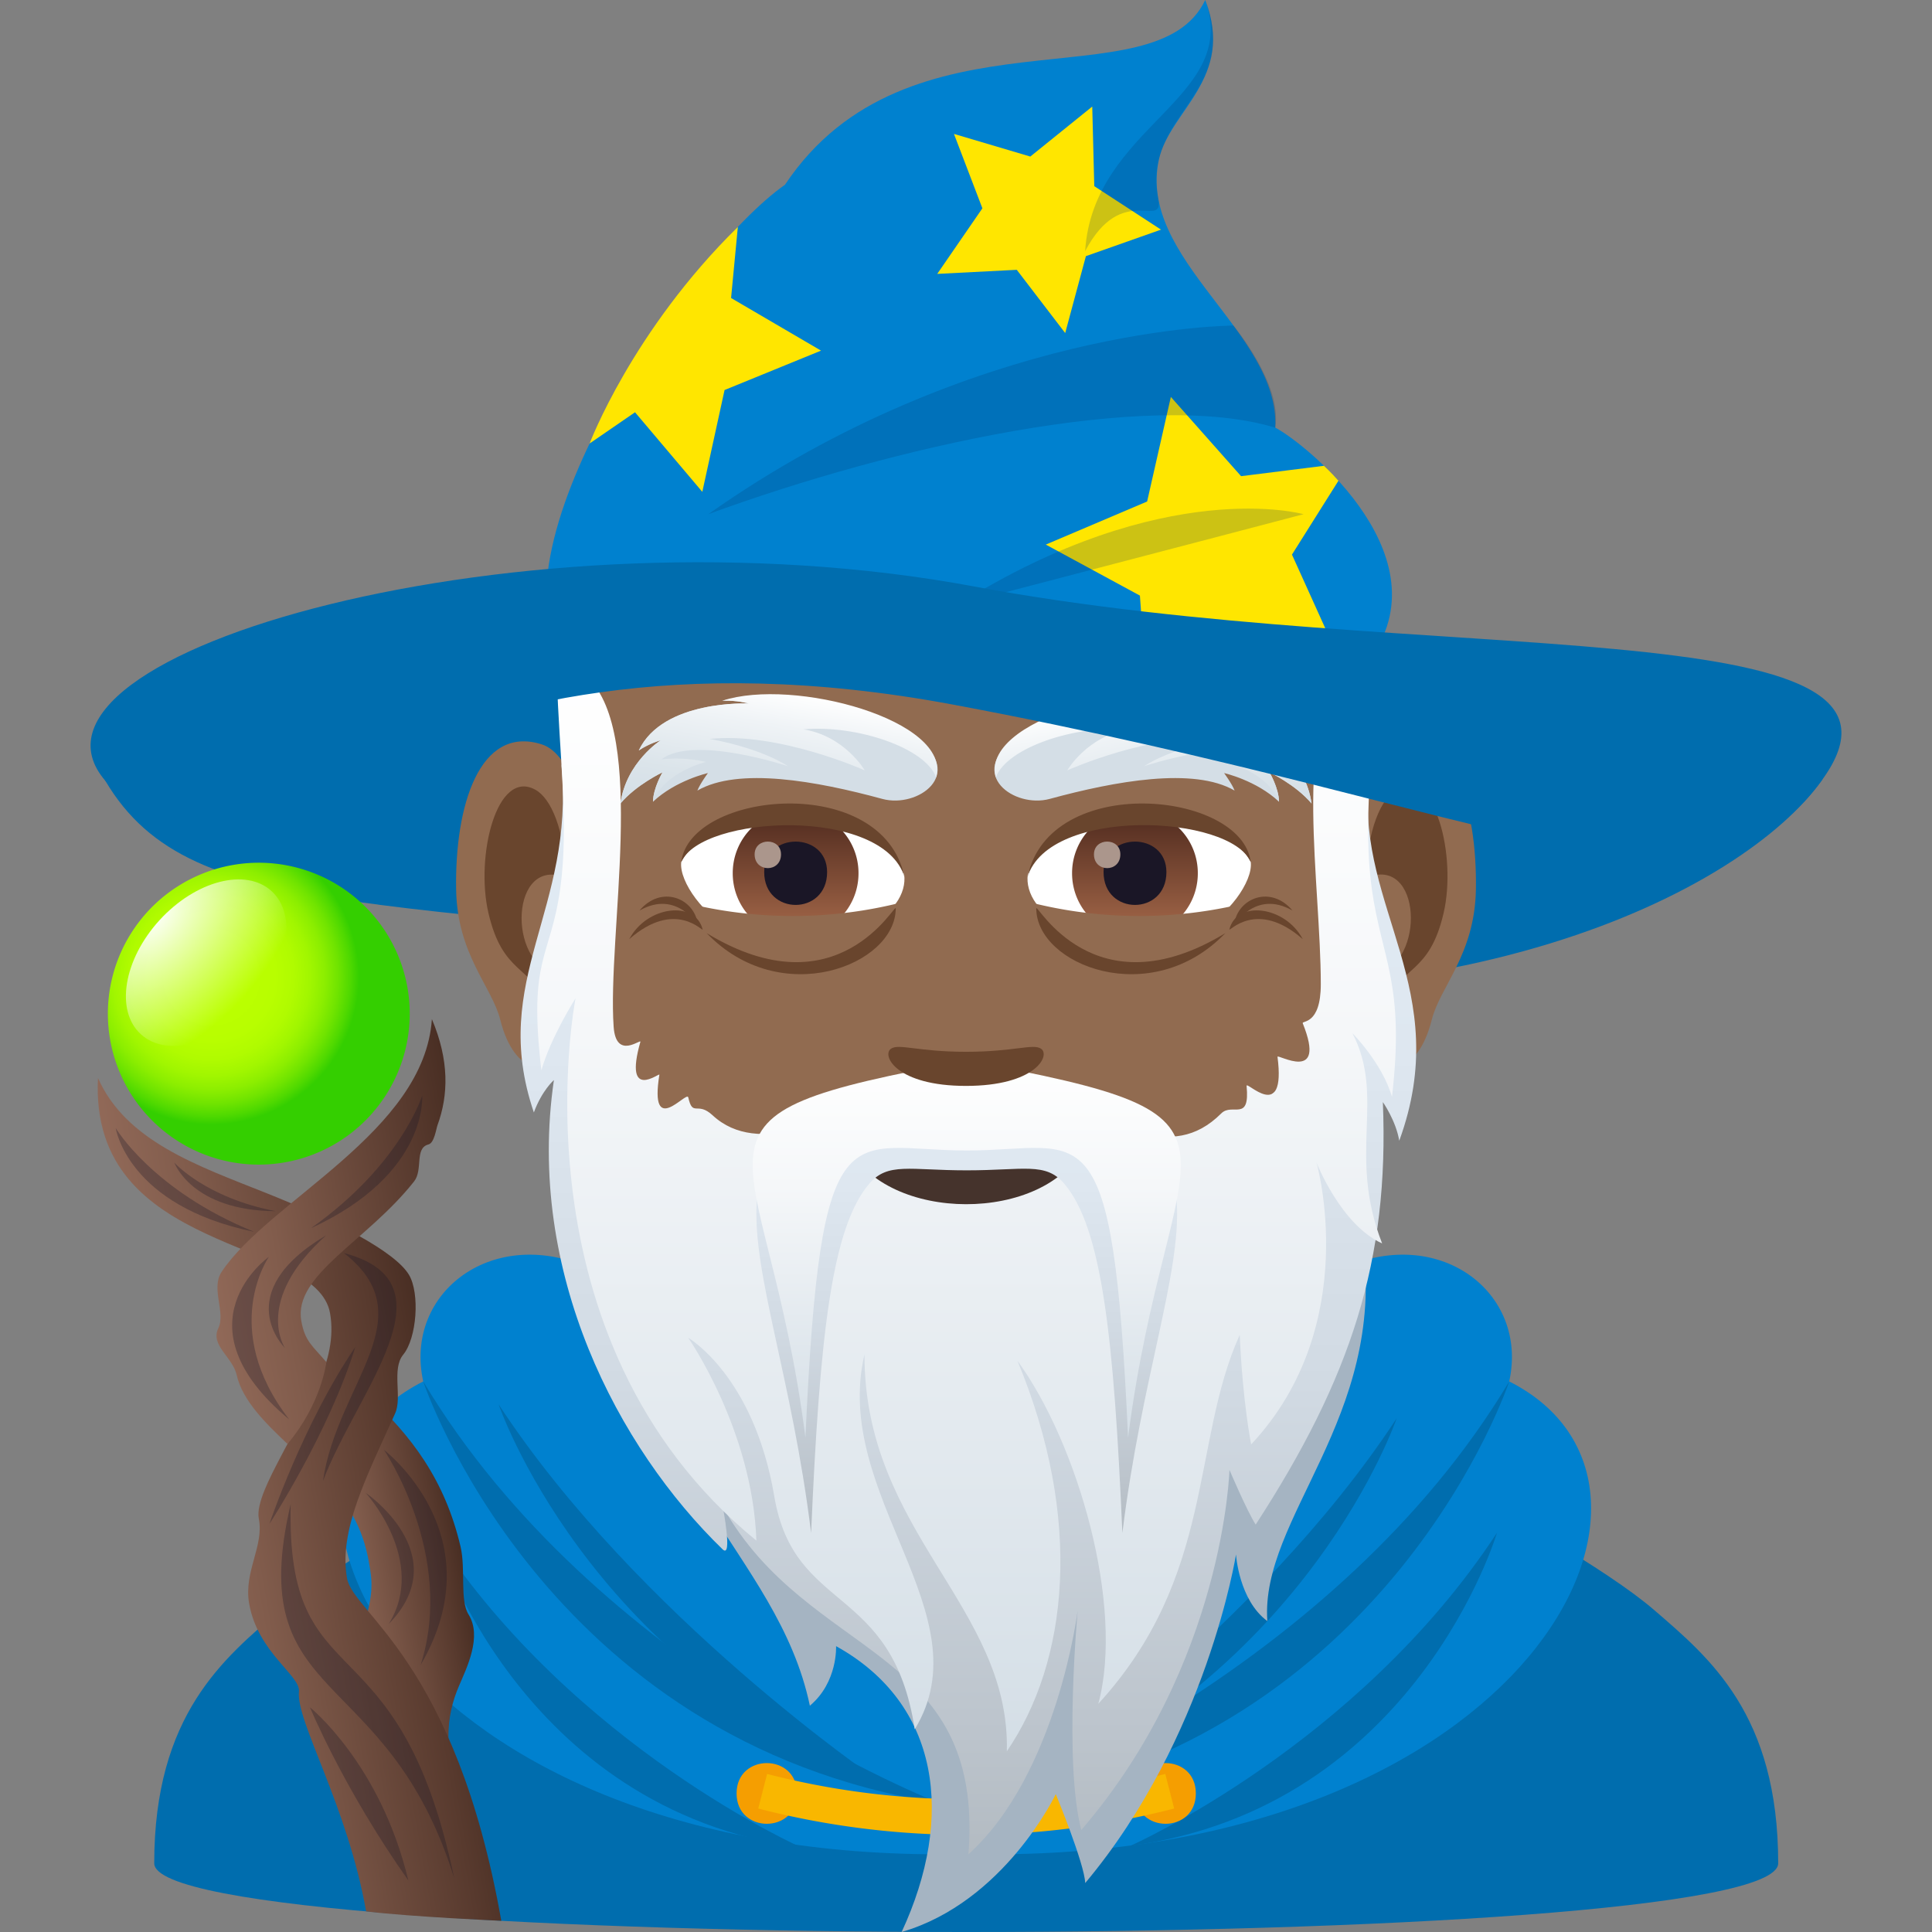 <svg xmlns="http://www.w3.org/2000/svg" xml:space="preserve" style="enable-background:new 0 0 64 64" viewBox="0 0 64 64"><rect x="0" y="0" width="64" height="64" fill="#808080" stroke="none"/><path d="M32.016 21.673C17.554 18.432 2.491 24.179 3.493 25.87c2.911 4.914 9.504 3.607 29.033 6.4 15.674 2.243 25.242-2.82 27.81-6.4 1.147-1.598-13.815-1.158-28.32-4.198zM9.278 53.337c3.12-2.677 14.53-8.242 14.53-8.242l16.377-.033s11.48 5.572 14.61 8.271c1.847 1.593 4.11 3.468 4.11 8.39 0 3.036-53.796 3.036-53.796 0 0-4.926 2.312-6.795 4.169-8.386z" style="fill:#006dae"/><path d="M19.65 42.062c-3.267-1.55-6.284.737-5.63 3.7-6.865 3.462-.528 15.664 17.098 15.664v-6.868C24.585 49.84 19.65 42.062 19.65 42.062z" style="fill:#0081cf"/><path d="M14.427 50.844s2.696 9.097 12.147 10.369c0 0-7.534-3.328-12.147-10.37zm2.09-4.323s2.891 8.502 12.563 12.447c0 0-7.949-5.407-12.563-12.447z" style="fill:#006dae"/><path d="M14.02 45.762s3.947 11.923 17.098 13.967c0 0-11.386-4.398-17.098-13.967z" style="fill:#006dae"/><path d="M44.366 42.062c3.266-1.55 6.284.737 5.629 3.7 6.865 3.462.528 15.664-17.098 15.664v-6.868c6.533-4.718 11.469-12.496 11.469-12.496z" style="fill:#0081cf"/><path d="M49.589 50.776s-2.696 9.098-12.147 10.37c0 0 7.533-3.329 12.147-10.37zm-3.324-3.791s-2.89 8.5-12.563 12.448c0 0 7.95-5.407 12.563-12.448z" style="fill:#006dae"/><path d="M49.995 45.762S46.048 57.685 32.897 59.73c0 0 11.386-4.398 17.098-13.967z" style="fill:#006dae"/><path d="M26.403 59.41c0 1.341-2.003 1.341-2.003 0s2.003-1.341 2.003 0zm13.211 0c0 1.341-2.004 1.341-2.004 0s2.004-1.341 2.004 0z" style="fill:#f59e01"/><path d="M38.895 59.91a27.603 27.603 0 0 1-13.777 0l.293-1.146a26.414 26.414 0 0 0 13.191 0l.294 1.147z" style="fill:#f9b700"/><path d="M46.058 24.657c-2.079.657-2.24 8.735-.537 10.56.239.254 1.416.521 1.91-1.442.272-1.086 1.423-2.156 1.46-4.304.047-2.753-.764-5.47-2.833-4.814z" style="fill:#916b50"/><path d="M46.265 26.162c-.522.29-.965 1.325-1.021 2.922 1.86-.799 2 2.828.323 3.192.08.354.165.716.274 1.094.584-1.435 1.502-1.063 1.982-3.13.43-1.864-.266-4.792-1.558-4.078z" style="fill:#69452d"/><path d="M17.943 24.657c2.08.657 2.24 8.735.537 10.56-.239.254-1.416.521-1.91-1.442-.272-1.086-1.425-2.156-1.46-4.304-.049-2.753.764-5.47 2.833-4.814z" style="fill:#916b50"/><path d="M18.758 29.08c-.059-1.595-.5-2.628-1.021-2.918-1.291-.714-1.991 2.214-1.558 4.078.48 2.067 1.397 1.695 1.983 3.13.107-.378.195-.741.27-1.096-1.654-.38-1.516-3.963.326-3.193z" style="fill:#69452d"/><path d="M32 11.942c-9.22 0-13.661 7.013-13.106 16.765.111 1.962 1.323 8.362 2.464 10.658 1.17 2.349 5.078 5.97 7.472 6.72 1.514.472 4.827.472 6.34 0 2.394-.75 6.305-4.371 7.473-6.72 1.145-2.296 2.353-8.694 2.462-10.658.559-9.752-3.883-16.765-13.105-16.765z" style="fill:#916b50"/><path d="M29.952 28.97c.079.611-.334 1.338-1.48 1.883-.726.347-2.238.754-4.225-.09-.89-.377-1.759-1.555-1.68-2.207 1.076-2.044 6.378-2.343 7.385.413z" style="fill:#fff"/><linearGradient id="a" x1="-424.411" x2="-424.411" y1="477.543" y2="478.181" gradientTransform="matrix(6.57 0 0 -6.57 2814.782 3168.527)" gradientUnits="userSpaceOnUse"><stop offset="0" style="stop-color:#a6694a"/><stop offset="1" style="stop-color:#4f2a1e"/></linearGradient><path d="M26.355 26.83a2.09 2.09 0 0 1 2.084 2.098 2.09 2.09 0 0 1-2.084 2.096 2.09 2.09 0 0 1-2.082-2.096 2.09 2.09 0 0 1 2.082-2.099z" style="fill:url(#a)"/><path d="M25.315 28.889c0 1.45 2.084 1.45 2.084 0 0-1.347-2.084-1.347-2.084 0z" style="fill:#1a1626"/><path d="M24.998 28.302c0 .608.874.608.874 0 0-.565-.874-.565-.874 0z" style="fill:#ab968c"/><path d="M29.962 29.05c-.725-2.349-6.732-2.051-7.395-.493.29-2.357 6.675-2.98 7.395.493z" style="fill:#69452d"/><path d="M34.046 28.97c-.077.611.336 1.338 1.48 1.883.728.347 2.24.754 4.227-.09.892-.377 1.758-1.555 1.68-2.207-1.076-2.044-6.378-2.343-7.387.413z" style="fill:#fff"/><linearGradient id="b" x1="-425.399" x2="-425.399" y1="477.543" y2="478.181" gradientTransform="matrix(6.57 0 0 -6.57 2832.512 3168.527)" gradientUnits="userSpaceOnUse"><stop offset="0" style="stop-color:#a6694a"/><stop offset="1" style="stop-color:#4f2a1e"/></linearGradient><path d="M37.597 26.83a2.09 2.09 0 0 1 2.082 2.098 2.09 2.09 0 0 1-2.082 2.096 2.09 2.09 0 0 1-2.083-2.096 2.09 2.09 0 0 1 2.083-2.099z" style="fill:url(#b)"/><path d="M36.557 28.889c0 1.45 2.082 1.45 2.082 0 0-1.347-2.082-1.347-2.082 0z" style="fill:#1a1626"/><path d="M36.239 28.302c0 .608.874.608.874 0 0-.565-.874-.565-.874 0z" style="fill:#ab968c"/><path d="M34.038 29.05c.724-2.347 6.727-2.063 7.395-.493-.292-2.357-6.675-2.98-7.395.493z" style="fill:#69452d"/><path d="M21.695 29.615a14.67 14.67 0 0 0 9.134 0l.64 1.987a16.736 16.736 0 0 1-10.414 0l.64-1.987zm11.476 0c2.968.972 6.165.972 9.133 0l.641 1.987a16.736 16.736 0 0 1-10.415 0l.641-1.987z" style="fill:#916b50"/><path d="M40.59 30.912c-2.459 2.558-6.262 1.057-6.262-.82 0-.226 1.9 3.47 6.262.82zm2.227-.748c-.713-.85-1.804-.425-1.932.44-.018.12.664-1.165 1.932-.44z" style="fill:#69452d"/><path d="M43.155 31.11c-.588-1.11-2.19-1.292-2.43-.323-.03.116.889-1.028 2.43.323zm-19.745-.198c2.459 2.558 6.262 1.057 6.262-.82 0-.226-1.9 3.47-6.262.82zm-2.227-.748c.712-.85 1.804-.425 1.932.44.018.12-.664-1.165-1.932-.44z" style="fill:#69452d"/><path d="M20.845 31.11c.588-1.11 2.19-1.292 2.43-.323.03.116-.889-1.028-2.43.323z" style="fill:#69452d"/><path d="M45.152 41.189H20.845c-.124 7.721 4.897 10.159 5.983 15.315.93-.781.868-1.973.868-1.973 3.448 1.91 3.94 5.66 2.172 9.469 3.413-.996 5.106-4.567 5.106-4.567s.952 2.305.975 2.946c4.035-4.813 4.995-10.885 4.995-10.885s.093 1.51 1.038 2.206c-.241-3.422 3.926-6.715 3.17-12.511z" style="fill:#a5b4c2"/><linearGradient id="c" x1="32.08" x2="32.08" y1="61.426" y2="25.317" gradientUnits="userSpaceOnUse"><stop offset="0" style="stop-color:#b3bbc2"/><stop offset=".111" style="stop-color:#bcc4cc"/><stop offset=".432" style="stop-color:#d1dae3"/><stop offset=".735" style="stop-color:#dee7f0"/><stop offset="1" style="stop-color:#e2ecf5"/></linearGradient><path d="M45.339 25.935c-.63 5.956.926 12.567-13.314 12.567-14.78 0-10.97-3.366-13.426-13.186.457 4.841-2.418 7.116-.914 11.535.268-.731.664-1.073.664-1.073-.93 6.366 2.12 12.185 5.589 15.546.343.333.004-1.414.004-1.414 2.855 5.094 8.685 4.602 8.138 11.516 2.948-2.662 3.62-8.079 3.62-8.079s-.465 5.057.119 7.274c4.742-5.508 4.908-11.93 4.908-11.93s.579 1.36.869 1.813c3.164-4.875 4.428-8.755 4.213-13.996 0 0 .433.614.543 1.281 1.82-4.98-1.396-7.707-1.013-11.854z" style="fill:url(#c)"/><linearGradient id="d" x1="32.02" x2="32.02" y1="58.014" y2="22.378" gradientUnits="userSpaceOnUse"><stop offset="0" style="stop-color:#d4dee6"/><stop offset=".094" style="stop-color:#d9e2e9"/><stop offset=".666" style="stop-color:#f5f7f9"/><stop offset="1" style="stop-color:#fff"/></linearGradient><path d="M45.44 29.424c-.296-2.144.048-4.508.11-6.97 0 0-.845-.173-1.026.002-1.695 1.63-.771 6.82-.771 10.147 0 1.365-.638 1.195-.598 1.295.812 2.016-.85.999-.836 1.11.29 2.234-1.042.774-1.024.964.117 1.218-.472.546-.838.91-1.705 1.702-3.511.128-5.87-.3-1.505-.716-3.68-.708-5.198.012-1.805.335-4.24 1.783-5.785.35-.513-.476-.652.077-.805-.593-.053-.23-1.298 1.375-.956-.75.012-.08-1.195.907-.63-1.087.036-.126-.806.62-.885-.5-.215-3.032 1.112-9.67-.851-11.558-.182-.175-1.027-.002-1.027-.002.063 2.462.406 4.826.11 6.97-.324 2.35-1.067 2.265-.627 6.033.315-1.106 1.133-2.387 1.133-2.387s-2.229 11.247 5.99 17.965c-.122-3.656-2.257-6.718-2.257-6.718s2.175 1.255 2.85 5.25c.66 3.909 3.909 2.874 4.653 7.718 2.327-3.813-2.76-7.75-1.665-12.417-.01 5.908 4.83 8.341 4.716 13.146 2.03-2.97 2.541-7.668.35-12.939 2.005 2.75 3.549 8.134 2.68 11.366 3.878-4.235 3.072-8.656 4.685-12.223.095 2.221.378 3.63.378 3.63 3.706-3.959 2.166-9.334 2.166-9.334s.807 2.063 2.172 2.675c-1.158-2.967.124-4.82-.983-6.963 0 0 .995 1.005 1.31 2.11.44-3.767-.347-4.561-.671-6.912z" style="fill:url(#d)"/><path d="M28.095 37.972c1.274 2.547 6.533 2.57 7.812 0h-7.812z" style="fill:#45332c"/><linearGradient id="e" x1="32.025" x2="32.025" y1="50.781" y2="35.136" gradientUnits="userSpaceOnUse"><stop offset="0" style="stop-color:#b3bbc2"/><stop offset=".111" style="stop-color:#bcc4cc"/><stop offset=".432" style="stop-color:#d1dae3"/><stop offset=".735" style="stop-color:#dee7f0"/><stop offset="1" style="stop-color:#e2ecf5"/></linearGradient><path d="M32.025 35.136c-10.414 1.916-6.423 5.364-5.156 15.645.28-6.428.668-10.089 1.918-11.56.624-.733 1.343-.451 3.238-.452 1.895 0 2.61-.282 3.229.442 1.255 1.466 1.646 5.126 1.926 11.57 1.268-10.281 5.258-13.73-5.155-15.645z" style="fill:url(#e)"/><linearGradient id="f" x1="32.025" x2="32.025" y1="47.622" y2="35.136" gradientUnits="userSpaceOnUse"><stop offset="0" style="stop-color:#d4dee6"/><stop offset=".094" style="stop-color:#d9e2e9"/><stop offset=".666" style="stop-color:#f5f7f9"/><stop offset="1" style="stop-color:#fff"/></linearGradient><path d="M32.025 35.136c-10.414 1.916-6.658 2.205-5.344 12.486.504-11.162 1.41-9.51 5.344-9.51s4.839-1.652 5.344 9.51c1.313-10.28 5.07-10.57-5.344-12.486z" style="fill:url(#f)"/><path d="M34.488 34.742c-.263-.184-.88.1-2.488.1-1.605 0-2.224-.284-2.487-.1-.315.223.186 1.23 2.487 1.23 2.302 0 2.805-1.007 2.488-1.23z" style="fill:#69452d"/><path d="M34.772 26.465c2.173-.592 4.772-1.062 6.126-.276-.087-.226-.348-.58-.348-.58s1.066.24 1.819.95c-.006-.455-.316-.975-.316-.975s.871.41 1.394 1.033c-.188-1.365-1.334-2.095-1.334-2.095s.371.099.726.337c-.795-1.686-3.642-1.555-3.642-1.555s.399-.113.875-.092c-2.615-.598-5.345.44-6.443 1.246-1.618 1.189-.032 2.326 1.143 2.007z" style="fill:#d4dee6"/><linearGradient id="g" x1="47.815" x2="47.815" y1="-116.201" y2="-120.77" gradientTransform="rotate(-10.003 864.594 9.273)" gradientUnits="userSpaceOnUse"><stop offset="0" style="stop-color:#d4dee6"/><stop offset=".296" style="stop-color:#dbe4ea"/><stop offset=".735" style="stop-color:#eff3f6"/><stop offset="1" style="stop-color:#fff"/></linearGradient><path d="M32.989 25.754c.348-.98 2.636-1.748 4.394-1.594-1.378.23-2.029 1.36-2.029 1.36s2.854-1.283 5.14-1.042c-1.785.327-2.594.903-2.594.903s3.128-1.041 4.19-.226c-.813-.095-1.475.086-1.475.086s1.384.334 1.754 1.318c-.006-.455-.316-.975-.316-.975s.871.41 1.394 1.033c-.188-1.365-1.334-2.095-1.334-2.095s.371.099.726.337c-.795-1.686-3.642-1.555-3.642-1.555s.399-.113.875-.092c-2.354-.778-7.605.651-7.083 2.542z" style="fill:url(#g)"/><path d="M29.228 26.465c-2.173-.592-4.772-1.062-6.126-.276.087-.226.348-.58.348-.58s-1.066.24-1.819.95c.006-.455.316-.975.316-.975s-.871.41-1.394 1.033c.188-1.365 1.334-2.095 1.334-2.095s-.371.099-.726.337c.795-1.686 3.642-1.555 3.642-1.555s-.4-.113-.875-.092c2.615-.598 5.345.44 6.442 1.246 1.62 1.189.032 2.326-1.142 2.007z" style="fill:#d4dee6"/><linearGradient id="h" x1="15.102" x2="15.102" y1="173.844" y2="169.275" gradientTransform="rotate(10.003 856.924 160.329)" gradientUnits="userSpaceOnUse"><stop offset="0" style="stop-color:#d4dee6"/><stop offset=".296" style="stop-color:#dbe4ea"/><stop offset=".735" style="stop-color:#eff3f6"/><stop offset="1" style="stop-color:#fff"/></linearGradient><path d="M31.01 25.754c-.347-.98-2.635-1.748-4.393-1.594 1.378.23 2.029 1.36 2.029 1.36s-2.854-1.283-5.14-1.042c1.785.327 2.594.903 2.594.903s-3.128-1.041-4.19-.226c.813-.095 1.474.086 1.474.086s-1.383.333-1.753 1.318c.006-.455.316-.975.316-.975s-.871.41-1.394 1.033c.188-1.365 1.334-2.095 1.334-2.095s-.371.099-.726.337c.795-1.686 3.642-1.555 3.642-1.555s-.399-.113-.875-.092c2.354-.778 7.605.651 7.083 2.542z" style="fill:url(#h)"/><path d="M42.245 14.166c.144-3.171-4.586-5.575-3.853-8.89.354-1.604 2.53-2.681 1.533-5.276-1.647 3.47-9.833 0-13.922 6.12-3.272 2.296-10.147 12.417-7.185 15.945 6.226-1.263 18.634-1.77 26.374 0 2.9-3.456-1.903-7.35-2.947-7.899z" style="fill:#0081cf"/><path d="m23.265 16.293-2.229-2.636-1.504 1.034s1.405-3.728 4.91-7.173l-.224 2.354 2.98 1.743-3.196 1.305-.737 3.373zm7.782-7.22L32.543 6.9l-.942-2.464 2.529.75 2.052-1.656.067 2.637 2.211 1.44-2.488.878-.686 2.548-1.604-2.095zm13.191 12.484-3.512-.74-2.713 2.42-.252-3.507-3.118-1.69L38 16.613l.786-3.464 2.326 2.625 2.746-.344s.24.221.48.495l-1.54 2.447 1.44 3.185z" style="fill:#ffe600"/><path d="M39.925 0c1.175 3.278-3.712 4.16-3.979 8.32 1.23-2.334 2.635-.66 2.42-1.762-.529-2.804 2.748-3.411 1.559-6.558zm.935 10.785s-8.548 0-17.396 6.248c6.137-2.252 14.604-4.143 18.78-2.865.247-1.438-1.385-3.383-1.385-3.383zm2.32 6.249s-3.033.8-11.455 2.999c6.856-4.3 11.454-3 11.454-3z" style="opacity:.2;fill:#013366;enable-background:new"/><path d="M32.27 19.428c-14.863-2.776-32.458 2.2-28.775 6.443 4.08 4.699 9.48-6.003 28.065-2.532 18.584 3.471 24.827 7.872 28.774 2.532 4.316-5.838-13.203-3.667-28.065-6.443z" style="fill:#006dae"/><radialGradient id="i" cx="26.308" cy="-242.77" r="4.907" gradientTransform="matrix(.981 -.173 .173 .981 23.2 275.073)" gradientUnits="userSpaceOnUse"><stop offset=".23" style="stop-color:#bf0"/><stop offset=".429" style="stop-color:#b8fe00"/><stop offset=".559" style="stop-color:#b0fb00"/><stop offset=".668" style="stop-color:#a1f600"/><stop offset=".767" style="stop-color:#8cee00"/><stop offset=".858" style="stop-color:#70e400"/><stop offset=".942" style="stop-color:#4fd900"/><stop offset="1" style="stop-color:#34cf00"/></radialGradient><path d="M7.704 28.655a5.002 5.002 0 0 0-4.055 5.794 4.999 4.999 0 0 0 5.792 4.054 5 5 0 1 0-1.737-9.848z" style="fill:url(#i)"/><radialGradient id="j" cx="201.314" cy="-146.97" r="6.91" gradientTransform="matrix(.432 .395 -.606 .664 -170.966 48.396)" gradientUnits="userSpaceOnUse"><stop offset="0" style="stop-color:#fff"/><stop offset="1" style="stop-color:#fff;stop-opacity:0"/></radialGradient><path d="M8.371 33.299c-1.195 1.31-2.855 1.74-3.706.961-.853-.778-.574-2.469.62-3.779 1.198-1.309 2.858-1.74 3.71-.963.854.78.574 2.473-.624 3.78z" style="fill:url(#j)"/><linearGradient id="k" x1="36.647" x2="41.07" y1="-219.926" y2="-219.926" gradientTransform="rotate(-10.003 1588.544 62.443)" gradientUnits="userSpaceOnUse"><stop offset="0" style="stop-color:#916958"/><stop offset=".284" style="stop-color:#815c4c"/><stop offset=".836" style="stop-color:#583a2e"/><stop offset="1" style="stop-color:#4a2f24"/></linearGradient><path d="m12.122 46.172-1.827 2.375c1.244 1.132 1.723 2.049 1.93 3.225.113.64.18 1.073-.31 2.491-.418 1.21 3.538 6.209 3.538 6.209-.845-2.468-.672-3.633-.245-4.632.25-.588.772-1.627.312-2.36-.293-.468-.09-1.503-.263-2.243-.515-2.194-1.612-3.678-3.135-5.065z" style="fill:url(#k)"/><linearGradient id="l" x1="31.778" x2="41.03" y1="-224.194" y2="-224.194" gradientTransform="rotate(-10.003 1588.544 62.443)" gradientUnits="userSpaceOnUse"><stop offset="0" style="stop-color:#916958"/><stop offset=".284" style="stop-color:#815c4c"/><stop offset=".836" style="stop-color:#583a2e"/><stop offset="1" style="stop-color:#4a2f24"/></linearGradient><path d="M3.246 35.71c.925 2.093 3.301 2.906 5.57 3.81 2.308.92 4.282 1.947 4.734 2.714.361.611.26 2.09-.194 2.642-.39.477-.026 1.408-.266 1.943-.946 2.102-1.875 3.875-1.594 5.466.204 1.158 3.593 2.746 5.11 11.344 0 0-2.977-.13-4.478-.311-.617-3.502-2.326-6.292-2.225-7.283.054-.535-1.362-1.284-1.65-2.915-.186-1.058.5-1.902.32-2.816-.095-.485.378-1.376.687-1.973.89-1.724 1.954-3.234 1.673-4.83-.448-2.539-7.992-1.904-7.687-7.791z" style="fill:url(#l)"/><linearGradient id="m" x1="34.309" x2="43.321" y1="-232.587" y2="-232.587" gradientTransform="rotate(-10.003 1588.544 62.443)" gradientUnits="userSpaceOnUse"><stop offset="0" style="stop-color:#916958"/><stop offset=".284" style="stop-color:#815c4c"/><stop offset=".836" style="stop-color:#583a2e"/><stop offset="1" style="stop-color:#4a2f24"/></linearGradient><path d="M14.307 33.76c-.252 3.74-5.388 6-6.967 8.374-.364.548.145 1.343-.11 1.87-.27.56.479.955.61 1.543.194.868 1.008 1.644 1.683 2.286 1.14-1.354 1.287-2.713 1.287-2.713-.465-.545-.71-.687-.829-1.365-.269-1.524 2.172-2.633 3.737-4.62.303-.386.006-1.103.476-1.224.194-.05.253-.514.299-.638.363-.995.394-2.145-.186-3.513z" style="fill:url(#m)"/><path d="M15.046 62.215c-2.23-7.159-7-5.662-5.416-12.393-.162 6.591 3.575 3.608 5.416 12.393zm-1.52.077c-2.152-3.048-3.258-5.735-3.258-5.735s2.34 1.877 3.258 5.735zm.408-7.137c1.163-3.635-1.214-7.126-1.214-7.126s3.716 2.836 1.214 7.126z" style="opacity:.3;fill:#1a1626"/><path d="M12.878 53.795c1.299-2.095-.766-4.345-.766-4.345s3.007 2.05.766 4.345zm-3.296-6.772c-2.335-3.018-.676-5.387-.676-5.387s-3.141 2.211.676 5.387zm-1.161-6.217c-3.371-1.367-4.588-3.438-4.588-3.438s.382 2.577 4.588 3.438z" style="opacity:.3;fill:#1a1626"/><path d="M9.136 40.122c-2.322-.443-3.36-1.607-3.36-1.607s.57 1.593 3.36 1.607zm1.163.565c2.973-2.098 3.686-4.39 3.686-4.39s.215 2.596-3.686 4.39zm1.471 3.934c-.875 2.834-2.846 5.862-2.846 5.862s1.124-3.337 2.846-5.862zm-.964-3.701c-2.422 2.172-1.368 3.732-1.368 3.732s-1.862-1.814 1.367-3.732z" style="opacity:.3;fill:#1a1626"/><path d="M10.7 49.057c1.122-2.978 4.45-6.56.695-7.548 2.715 2.124-.227 4.314-.696 7.548z" style="opacity:.3;fill:#1a1626"/></svg>